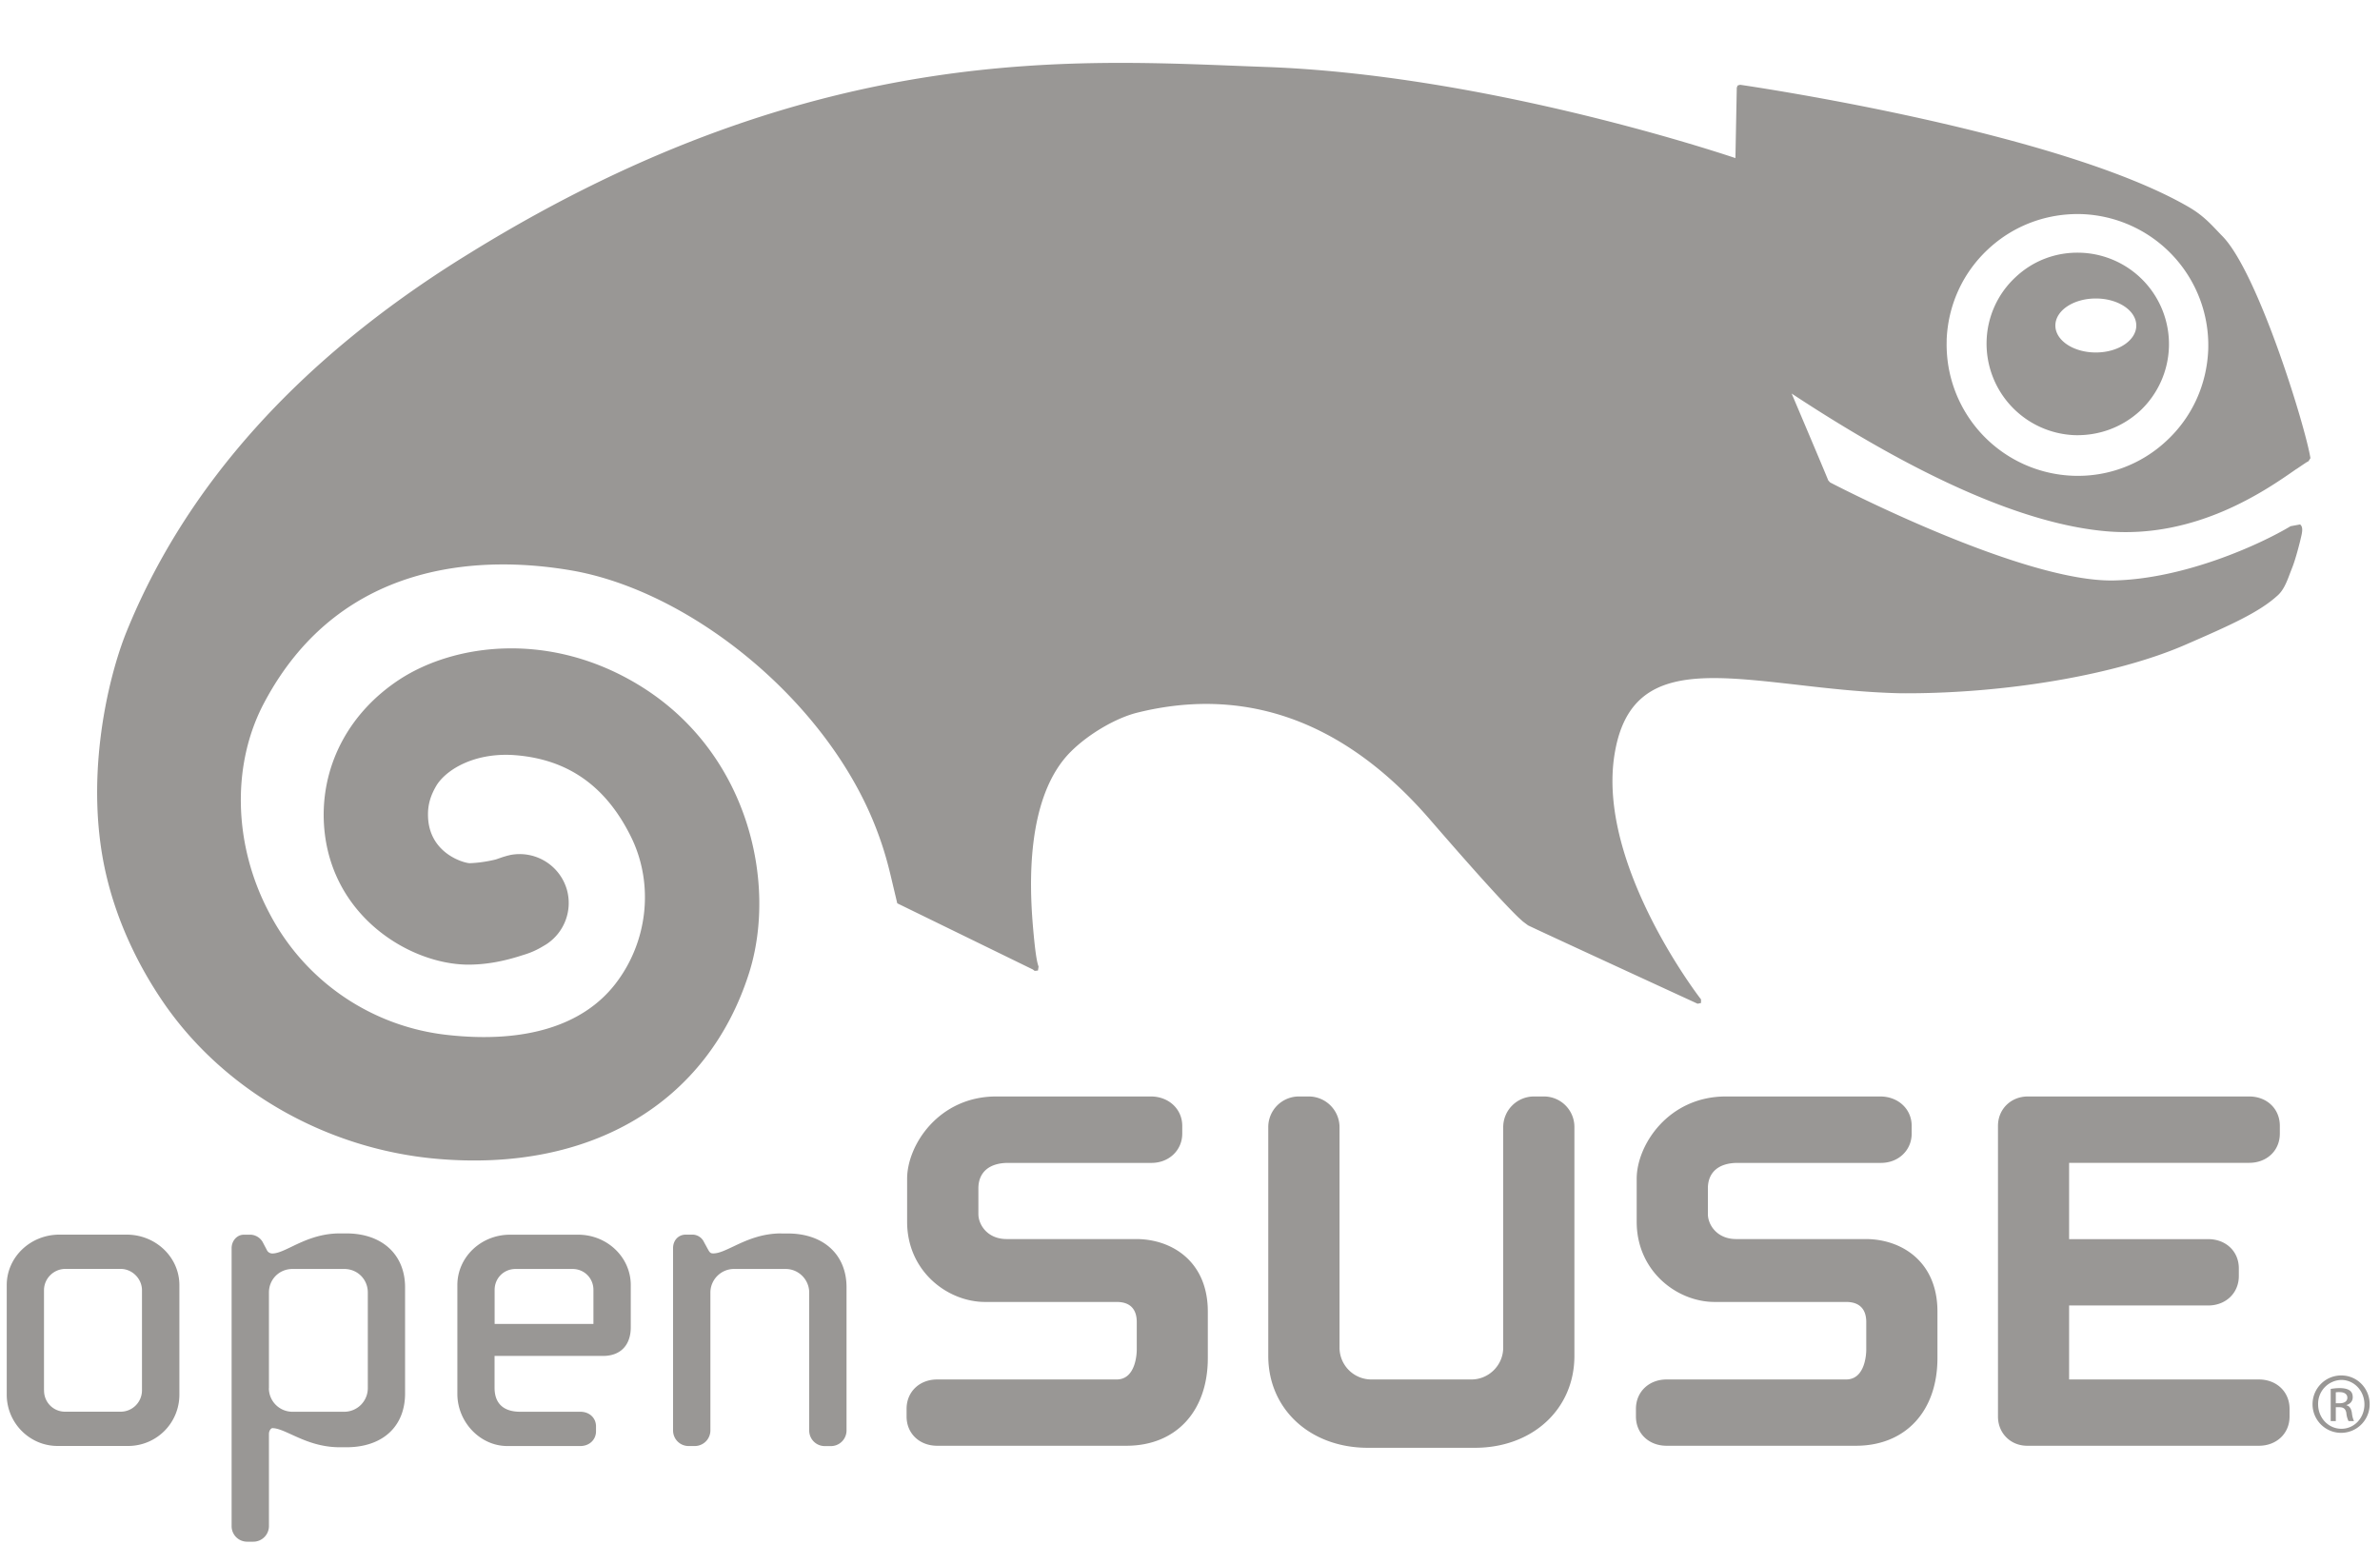 <svg width="35" height="23" fill="none" xmlns="http://www.w3.org/2000/svg"><path d="M28.627 5.005c.019-.513.234-.99.61-1.34.375-.35.866-.532 1.38-.516a1.931 1.931 0 0 1 1.857 1.992c-.02.514-.235.99-.61 1.339a1.905 1.905 0 0 1-1.381.517 1.93 1.93 0 0 1-1.855-1.992h-.001ZM33.769 6.9c.087-.058.152-.105.179-.116l.029-.046c-.074-.464-.767-2.718-1.29-3.26-.145-.147-.26-.293-.494-.43-1.896-1.104-6.392-1.771-6.603-1.801l-.036.01-.013.032-.02 1.036c-.46-.154-3.798-1.233-6.928-1.341C15.94.89 12.074.546 6.952 3.696L6.8 3.79C4.39 5.293 2.727 7.147 1.857 9.3c-.273.678-.64 2.207-.276 3.646.157.629.449 1.26.842 1.826.89 1.278 2.383 2.126 3.991 2.27 2.27.203 3.989-.817 4.6-2.726.42-1.317 0-3.25-1.611-4.236-1.311-.803-2.72-.62-3.538-.08-.71.47-1.111 1.202-1.105 2.004.017 1.424 1.243 2.18 2.124 2.183.257 0 .514-.045.804-.14.103-.03.2-.07.307-.136l.034-.02.021-.014-.007.005a.725.725 0 0 0 .294-.796.723.723 0 0 0-.83-.512l-.05.012-.067.02-.098.034c-.203.05-.355.054-.387.055-.103-.006-.611-.158-.611-.714v-.008c0-.204.082-.347.127-.425.158-.248.59-.491 1.174-.44.767.066 1.32.46 1.685 1.2.34.69.251 1.539-.229 2.16-.476.616-1.325.877-2.454.755a3.363 3.363 0 0 1-2.639-1.8c-.527-.997-.556-2.178-.074-3.086C5.036 8.162 7.212 8.184 8.406 8.39c1.765.306 3.774 1.935 4.487 3.816.115.3.174.537.225.755l.077.324 1.995.974.026.02.048-.005.009-.057c-.012-.045-.041-.086-.087-.644-.038-.495-.116-1.851.567-2.524.265-.262.67-.497.988-.572 1.308-.32 2.841-.099 4.291 1.58.75.866 1.116 1.261 1.3 1.438l.064.058.075.056c.06.033 2.494 1.153 2.494 1.153l.05-.011v-.053c-.015-.018-1.541-1.99-1.27-3.614.214-1.293 1.244-1.176 2.667-1.015.465.054.994.115 1.543.127 1.529.01 3.176-.272 4.191-.717.657-.285 1.076-.475 1.34-.714.094-.078.143-.205.194-.342l.035-.09c.043-.111.106-.345.133-.473.011-.056.017-.116-.023-.147l-.14.026c-.446.268-1.56.776-2.602.798-1.294.026-3.899-1.301-4.17-1.442l-.027-.03c-.063-.157-.455-1.081-.538-1.277 1.875 1.236 3.43 1.92 4.622 2.025 1.326.118 2.358-.606 2.8-.915Zm-2.948-1.716c-.33 0-.595-.178-.595-.396 0-.22.265-.398.595-.398.329 0 .595.178.595.398 0 .218-.266.396-.595.396Zm-.22-1.467c-.36-.013-.7.114-.96.359a1.33 1.33 0 0 0-.426.933A1.347 1.347 0 0 0 30.51 6.4c.359.01.701-.117.964-.36a1.345 1.345 0 0 0-.872-2.323Z" fill="#999795"/><path d="M14.65 16.126c-.845 0-1.31.715-1.31 1.21v.633c0 .728.595 1.179 1.147 1.179h1.935c.244 0 .295.16.295.294v.41c0 .043-.01.436-.295.436h-2.64c-.261 0-.45.182-.45.432v.113c0 .249.189.43.45.43h2.783c.728 0 1.197-.506 1.197-1.29v-.684c0-.737-.529-1.066-1.054-1.066h-1.904c-.287 0-.416-.215-.416-.367v-.378c0-.237.159-.375.437-.375h2.108c.258 0 .453-.186.453-.431v-.114c0-.246-.198-.432-.462-.432H14.65ZM22.557 16.126a.452.452 0 0 0-.451.453v3.24c0 .26-.212.469-.468.469h-1.47a.468.468 0 0 1-.469-.469v-3.24a.453.453 0 0 0-.452-.453h-.143a.45.45 0 0 0-.453.453v3.363c0 .783.616 1.351 1.465 1.351h1.573c.847 0 1.464-.568 1.464-1.351v-3.363a.448.448 0 0 0-.452-.453h-.143ZM25.38 16.126c-.846 0-1.311.715-1.311 1.21v.633c0 .728.595 1.179 1.146 1.179h1.934c.244 0 .296.16.296.294v.41c0 .043-.009.436-.296.436h-2.64c-.26 0-.451.182-.451.432v.113c0 .249.19.43.451.43h2.784c.727 0 1.199-.506 1.199-1.29v-.684c0-.737-.53-1.066-1.056-1.066h-1.904c-.287 0-.416-.215-.416-.367v-.378c0-.237.158-.375.437-.375h2.108c.258 0 .452-.186.452-.431v-.114c0-.246-.197-.432-.463-.432h-2.27ZM29.822 16.126c-.25 0-.44.186-.44.433v4.274c0 .245.185.43.43.43h3.406c.262 0 .452-.181.452-.43v-.113c0-.25-.19-.432-.452-.432h-2.79V19.2h2.044c.262 0 .452-.184.452-.433v-.113c0-.25-.19-.43-.452-.43h-2.044v-1.122h2.648c.26 0 .451-.18.451-.43v-.114c0-.25-.19-.432-.451-.432H29.82h.001ZM.647 20.447v-1.471c0-.173.142-.314.315-.314h.813c.169 0 .313.144.313.314v1.471c0 .174-.14.315-.314.315H.957a.308.308 0 0 1-.309-.315Zm.226-2.289c-.427 0-.774.332-.774.742v1.611c0 .416.336.755.748.755h1.042a.753.753 0 0 0 .749-.755V18.9c0-.41-.348-.742-.775-.742h-.99ZM3.955 20.417v-1.408c0-.194.152-.346.346-.346h.762c.194 0 .346.152.346.346v1.408a.347.347 0 0 1-.346.346H4.3a.347.347 0 0 1-.346-.346Zm1.043-2.277c-.3 0-.527.108-.71.196-.11.053-.206.099-.28.099a.089.089 0 0 1-.078-.04l-.07-.133a.215.215 0 0 0-.172-.103h-.103c-.1 0-.179.09-.179.198v4.087c0 .128.101.23.23.23h.089a.23.23 0 0 0 .23-.23v-1.356c0-.04.026-.084.052-.084.075 0 .17.044.282.095.182.083.408.186.709.186h.096c.532 0 .863-.304.863-.792v-1.56c0-.482-.338-.793-.863-.793h-.096ZM7.274 18.971c0-.173.135-.308.308-.308h.838c.172 0 .307.135.307.308v.5H7.274v-.5Zm.225-.812c-.427 0-.773.332-.773.741v1.6c0 .415.336.767.734.767h1.075c.133 0 .23-.093.23-.218v-.07c0-.126-.097-.216-.23-.216h-.883c-.248 0-.379-.122-.379-.353v-.468h1.595c.256 0 .408-.157.408-.422v-.62c0-.41-.348-.741-.773-.741H7.5ZM11.49 18.14c-.3 0-.526.107-.709.194-.113.053-.21.1-.29.1-.034 0-.048-.004-.075-.051l-.063-.115a.188.188 0 0 0-.18-.11h-.09c-.106 0-.185.084-.185.198v2.681c0 .127.1.23.23.23h.089a.23.23 0 0 0 .23-.23V19.01c0-.19.156-.347.346-.347h.761c.19 0 .346.156.346.347v2.028c0 .127.101.23.23.23h.089a.23.23 0 0 0 .23-.23v-2.106c0-.48-.338-.791-.864-.791h-.095ZM34.35 20.638h.055c.062 0 .115-.023.115-.082 0-.041-.03-.082-.115-.082a.334.334 0 0 0-.055.003v.16Zm0 .262h-.075v-.473c.04-.006.077-.012.133-.012.072 0 .12.015.148.036.028.02.043.052.043.098 0 .062-.041.1-.092.115v.004c.041.008.07.045.08.115a.39.39 0 0 0 .03.117h-.08a.342.342 0 0 1-.032-.12c-.011-.06-.042-.084-.102-.084h-.053v.204Zm.08-.605a.35.35 0 0 0-.34.358c0 .202.153.36.341.36.189.002.34-.158.34-.358 0-.2-.151-.36-.34-.36h-.002Zm.001-.066c.232 0 .417.188.417.424a.42.42 0 1 1-.84 0c0-.236.19-.424.421-.424h.002Z" fill="#999795"/></svg>
